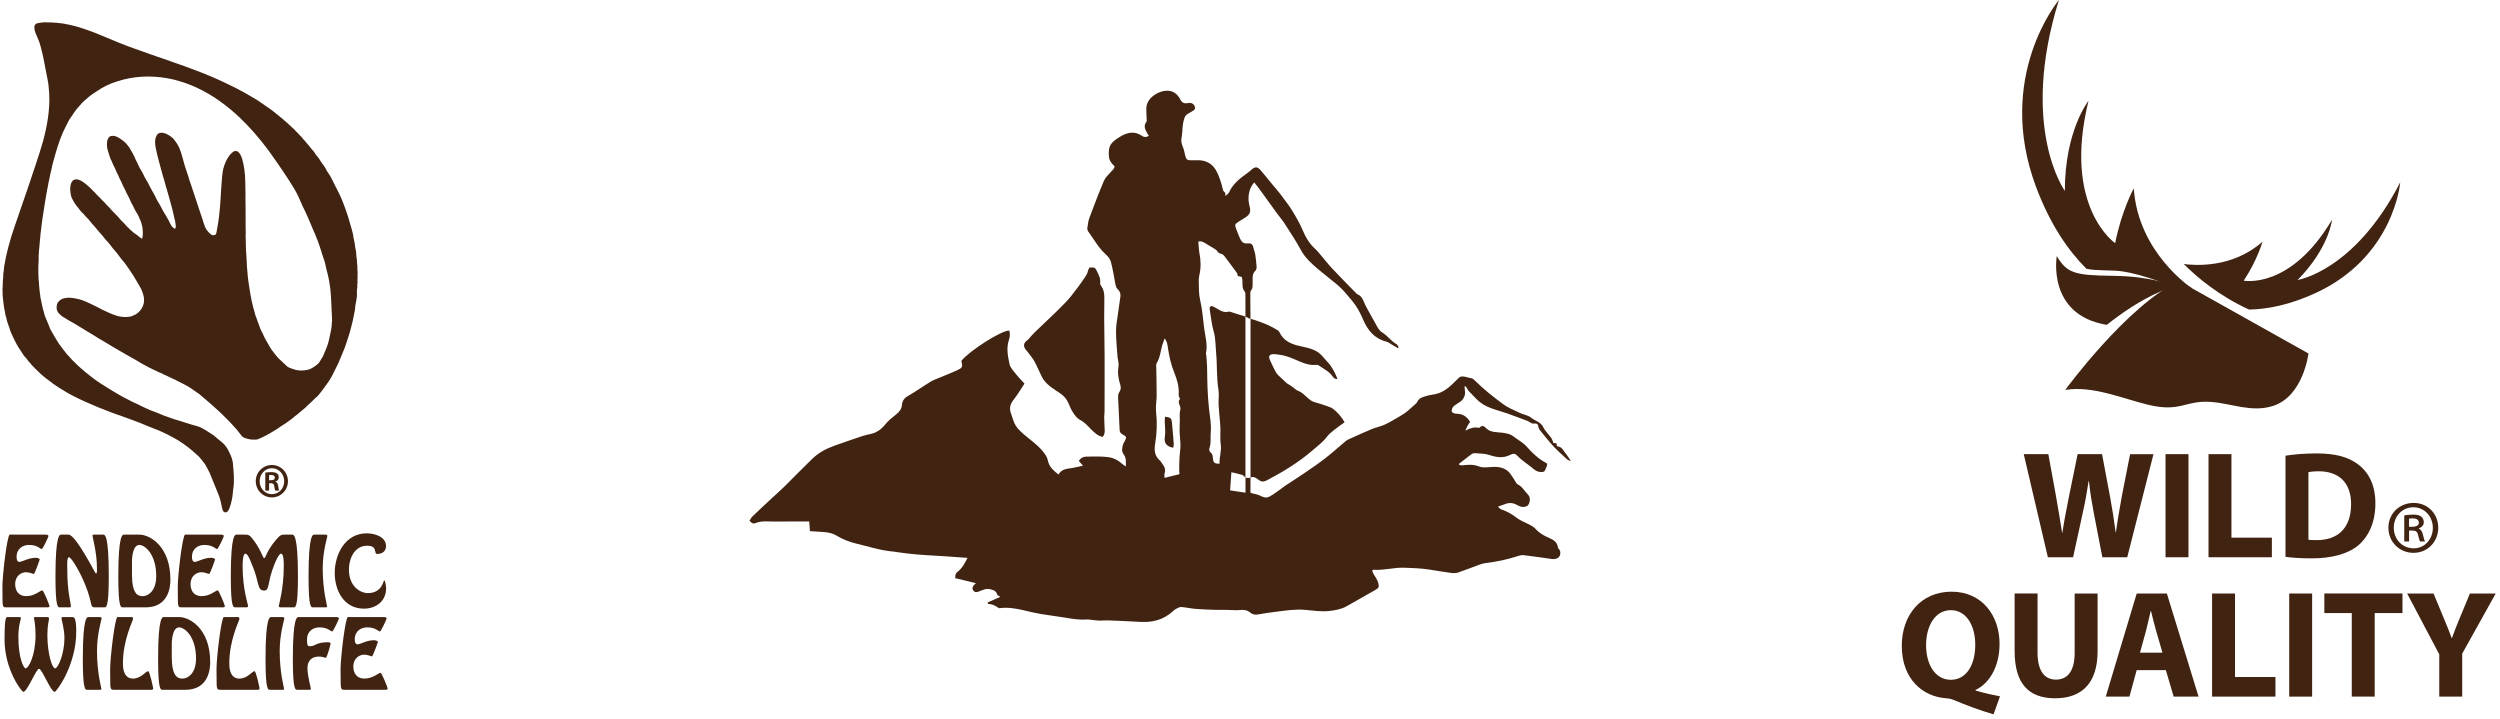 <svg width="560" height="161" viewBox="0 0 560 161" fill="none" xmlns="http://www.w3.org/2000/svg">
<g clip-path="url(#clip0_2219_1388)">
<path d="M298.6 91.581C298.315 91.356 297.949 91.207 297.597 91.088C296.594 90.738 295.591 90.374 294.565 90.11C293.785 89.914 293.253 89.44 292.692 88.927C292.136 88.419 291.556 87.845 290.877 87.591C290.083 87.294 289.627 86.618 288.9 86.259C288.211 85.924 287.664 85.291 287.084 84.755C286.642 84.348 286.148 83.95 285.848 83.447C285.33 82.58 284.95 81.637 284.508 80.727C284.042 79.759 284.332 79.304 285.425 79.328C285.692 79.333 285.958 79.385 286.219 79.409C287.564 79.524 288.814 79.984 290.04 80.506C291.609 81.177 293.144 81.939 294.936 81.723C295.102 81.704 295.311 81.785 295.454 81.886C296.485 82.638 297.692 83.165 298.457 84.262C298.704 84.616 299.013 84.975 299.56 84.894C299.341 83.95 298.201 81.962 297.635 81.383C297.108 80.846 296.656 80.243 296.138 79.697C295.834 79.376 295.501 79.064 295.13 78.825C293.785 77.968 292.212 77.785 290.706 77.407C288.928 76.962 287.431 76.181 286.614 74.442C286.542 74.289 286.419 74.131 286.281 74.04C284.38 72.818 282.289 72.056 280.117 71.395V107.034C280.749 106.468 281.676 107.316 282.137 107.623C282.797 108.064 283.41 107.791 283.857 107.551C287.483 105.635 290.981 103.513 294.09 100.807C295.173 99.863 296.342 99.025 297.217 97.846C297.683 97.219 298.338 96.721 298.956 96.222C299.66 95.657 300.411 95.154 301.19 94.589C300.515 93.387 299.645 92.4 298.6 91.576V91.581Z" fill="#412312"/>
<path d="M329.34 87.941C330.2 88.832 331.022 89.819 332.049 90.475C333.741 91.558 335.751 91.955 337.638 92.616C339.14 93.143 340.632 93.708 342.12 94.274C342.614 94.465 343.128 94.968 343.555 94.891C344.406 94.743 344.53 95.136 344.644 95.763C344.691 96.008 344.853 96.257 345.019 96.458C345.955 97.588 346.854 98.752 347.847 99.84C348.826 100.913 349.929 101.88 350.998 102.867C351.212 103.063 351.535 103.135 351.906 103.312C351.478 102.68 351.202 102.153 350.817 101.727C350.238 101.085 349.967 100.089 348.888 99.983C348.816 99.978 348.693 99.806 348.702 99.73C348.831 98.944 348.061 99.466 347.918 99.135C347.823 98.795 347.709 98.46 347.529 98.168C347.334 97.852 347.058 97.588 346.835 97.291C346.454 96.788 345.984 96.314 345.732 95.754C345.185 94.523 343.864 94.297 342.956 93.55C342.291 93.004 341.283 92.894 340.466 92.506C339.169 91.883 337.79 91.347 336.659 90.499C334.516 88.889 332.382 87.256 330.485 85.34C329.658 84.502 329.616 84.818 328.38 84.444C327.857 84.286 327.192 84.229 326.826 84.583C326.341 85.048 325.866 85.517 325.386 85.987C324.112 87.232 322.691 88.195 320.847 88.401C320.319 88.458 319.806 88.617 319.293 88.765C318.513 88.985 317.772 89.254 317.425 90.097C317.358 90.26 317.187 90.389 317.05 90.513C316.579 90.94 316.109 91.366 315.624 91.783C315.31 92.051 314.992 92.324 314.649 92.554C314.15 92.894 313.637 93.215 313.11 93.512C312.131 94.068 311.171 94.671 310.144 95.131C309.222 95.543 308.2 95.73 307.264 96.118C305.458 96.87 303.68 97.684 301.903 98.494C301.637 98.618 301.409 98.838 301.176 99.03C299.707 100.261 298.281 101.554 296.765 102.723C295.235 103.906 293.628 104.994 292.027 106.086C290.682 107.006 289.294 107.873 287.93 108.773C287.55 109.027 287.207 109.334 286.832 109.587C285.996 110.162 285.188 110.809 284.289 111.274C283.196 111.839 282.303 110.828 281.281 110.699C281.214 110.689 280.216 110.454 280.107 110.378V107.044H278.981V70.917C277.902 70.577 276.633 70.175 275.601 69.854C275.492 69.82 275.369 69.767 275.269 69.796C273.89 70.218 272.973 69.236 271.894 68.728C271.68 68.627 271.367 68.508 271.21 68.594C271.048 68.685 270.925 69.035 270.963 69.241C271.267 70.936 271.4 72.651 271.885 74.337C272.327 75.865 272.265 77.537 272.417 79.147C272.674 81.853 272.479 84.583 272.935 87.29C273.121 88.386 272.907 89.541 272.964 90.667C273.03 92.013 273.192 93.354 273.301 94.695C273.344 95.184 273.368 95.672 273.377 96.161C273.396 97.248 273.268 98.355 273.434 99.418C273.681 100.961 273.106 102.393 273.173 103.887C272.061 103.873 271.785 103.653 271.704 102.718C271.661 102.216 271.628 101.717 271.21 101.382C270.806 101.056 270.816 100.63 270.949 100.242C271.329 99.135 271.101 97.996 271.205 96.875C271.381 95.064 271.006 93.282 270.811 91.486C270.635 89.91 270.545 88.324 270.478 86.739C270.412 85.201 270.431 83.654 270.383 82.116C270.359 81.292 270.274 80.469 270.212 79.649C270.198 79.463 270.103 79.261 270.141 79.089C270.54 77.211 269.984 75.41 269.741 73.585C269.456 71.454 269.328 69.288 268.829 67.205C268.506 65.854 268.587 64.541 268.52 63.21C268.491 62.693 268.539 62.151 268.653 61.648C269.048 59.962 268.995 58.286 268.653 56.604C268.606 56.384 268.586 56.159 268.567 55.934C268.515 55.359 268.472 54.784 268.42 54.128C268.976 53.931 269.523 54.185 270.069 54.535C270.706 54.942 271.362 55.306 272.004 55.704C272.227 55.843 272.479 55.986 272.612 56.197C272.831 56.542 273.073 56.748 273.487 56.834C273.757 56.892 274.052 57.093 274.223 57.318C275.193 58.578 276.139 59.852 277.07 61.141C277.194 61.313 277.198 61.567 277.274 61.83C277.55 61.893 277.835 61.96 278.168 62.036C278.211 62.295 278.277 62.549 278.296 62.803C278.353 63.694 278.173 64.618 278.867 65.389C279.009 65.547 278.966 65.902 278.966 66.161C278.952 67.559 279.014 68.977 278.981 70.376C278.981 70.51 278.966 70.687 278.976 70.917L279.337 71.07C279.337 71.07 279.879 71.463 280.107 71.401C280.107 69.921 280.059 67.277 280.074 65.844C280.074 65.586 280.069 65.246 280.216 65.083C280.654 64.594 280.563 64.039 280.592 63.473C280.644 62.491 280.354 61.433 281.233 60.604C281.423 60.427 281.495 60.034 281.481 59.747C281.423 58.846 281.319 57.95 281.186 57.059C281.119 56.619 280.924 56.197 280.839 55.752C280.654 54.784 280.378 54.43 279.423 54.521C278.491 54.612 278.082 54.109 277.769 53.443C277.431 52.724 277.179 51.968 276.889 51.225C276.562 50.382 276.604 50.214 277.336 49.731C277.907 49.352 278.501 49.017 279.071 48.638C279.945 48.059 280.183 47.422 279.955 46.43C279.846 45.951 279.713 45.467 279.684 44.984C279.603 43.518 279.855 42.138 280.953 40.855C281.347 41.358 281.699 41.784 282.027 42.234C283.363 44.069 284.684 45.913 286.019 47.752C286.599 48.547 287.25 49.3 287.783 50.128C289.009 52.039 290.282 53.931 291.352 55.929C292.331 57.754 293.804 59.066 295.335 60.36C296.722 61.533 298.177 62.635 299.574 63.804C300.8 64.829 301.779 66.084 302.811 67.301C303.937 68.627 304.702 70.084 305.377 71.674C306.37 73.997 307.915 75.88 310.576 76.536C311.033 76.651 311.432 77.001 311.855 77.245C312.287 77.494 312.72 77.743 313.157 77.992C313.205 77.925 313.257 77.863 313.304 77.796C313.148 77.556 313.048 77.211 312.824 77.091C311.598 76.426 310.838 75.204 309.654 74.5C308.903 74.055 308.557 73.283 308.153 72.565C307.425 71.252 306.684 69.95 305.971 68.627C305.429 67.626 305.272 66.357 303.994 65.878C303.927 65.854 303.88 65.782 303.823 65.725C302.026 63.88 300.197 62.06 298.438 60.178C297.392 59.057 296.456 57.84 295.463 56.671C295.192 56.355 294.912 56.039 294.607 55.761C293.343 54.621 292.502 53.237 291.846 51.661C291.185 50.075 290.297 48.571 289.398 47.096C288.7 45.951 287.835 44.902 287.046 43.81C286.956 43.685 286.875 43.561 286.78 43.441C286.133 42.665 285.482 41.889 284.841 41.113C283.995 40.093 283.191 39.044 282.307 38.057C281.628 37.3 281.119 37.324 280.368 37.985C280.055 38.258 279.732 38.531 279.394 38.771C277.75 39.949 276.167 41.175 275.302 43.096C275.183 43.36 274.87 43.542 274.499 43.906C274.456 43.48 274.504 43.206 274.413 43.144C273.829 42.761 273.89 42.157 273.724 41.597C273.353 40.361 272.964 39.087 272.298 38C271.471 36.658 270.131 35.906 268.472 35.892C267.902 35.892 267.332 35.916 266.761 35.906C265.935 35.892 265.725 35.724 265.507 34.929C265.359 34.388 265.293 33.823 265.098 33.301C264.542 31.801 264.523 31.768 264.751 30.273C264.794 30.01 264.832 29.746 264.841 29.483C264.884 28.463 264.955 27.476 265.302 26.475C265.478 25.981 265.683 25.727 266.077 25.502C266.505 25.258 266.937 25.023 267.341 24.741C267.812 24.41 267.779 23.989 267.47 23.553C267.113 23.045 266.605 22.992 266.053 23.098C265.241 23.256 264.756 23.016 264.342 22.207C263.81 21.148 262.821 20.329 261.567 20.32C260.307 20.31 259.119 20.794 258.121 21.637C257.228 22.394 256.752 23.347 256.767 24.52C256.776 25.201 256.828 25.881 256.843 26.561C256.847 26.82 256.914 27.15 256.781 27.323C256.049 28.285 256.581 29.1 257.023 29.933C257.104 30.087 257.218 30.225 257.351 30.431C256.786 30.795 256.249 30.747 255.811 30.441C254.153 29.267 252.456 29.674 250.973 30.575C248.682 31.969 248.231 32.702 248.397 35.054C248.464 36.007 249.005 36.649 249.657 37.228C249.604 37.865 249.134 38.158 248.787 38.555C248.245 39.173 247.589 39.772 247.28 40.505C246.13 43.221 245.08 45.975 244.048 48.739C243.773 49.472 243.673 50.277 243.564 51.057C243.526 51.326 243.625 51.68 243.792 51.901C245.037 53.563 246.002 55.431 247.57 56.863C248.088 57.337 248.639 57.941 248.82 58.587C249.262 60.178 249.5 61.821 249.813 63.445C249.913 63.962 249.989 64.451 250.427 64.853C250.888 65.279 251.063 65.854 250.959 66.515C250.759 67.775 250.588 69.035 250.422 70.299C250.255 71.569 249.985 72.847 249.989 74.117C249.989 76.038 250.184 77.963 250.322 79.884C250.374 80.598 250.664 81.335 250.55 82.016C250.298 83.486 250.507 84.856 250.954 86.25C251.116 86.767 251.097 87.338 250.702 87.869C250.484 88.161 250.436 88.64 250.45 89.028C250.545 91.443 250.697 93.857 250.797 96.271C250.816 96.74 250.968 97.023 251.387 97.263C252.413 97.837 252.413 97.895 251.89 98.91C251.786 99.112 251.629 99.298 251.572 99.514C251.372 100.247 251.168 101.052 251.653 101.689C252.299 102.532 252.223 103.413 252.166 104.5C251.881 104.294 251.7 104.189 251.543 104.05C250.583 103.188 249.571 102.565 248.198 102.393C246.601 102.196 245.023 102.263 243.435 102.278C242.741 102.283 242.105 102.532 241.658 103.245C241.924 103.557 242.2 103.868 242.585 104.318C241.667 104.52 240.912 104.716 240.137 104.84C239.02 105.022 237.832 105.008 237.095 106.301C235.936 105.372 235.009 104.529 234.724 103.164C234.548 102.297 234.03 101.612 233.455 100.932C232.347 99.624 230.96 98.652 229.662 97.564C228.887 96.913 228.094 96.218 227.552 95.385C227.029 94.58 226.834 93.569 226.478 92.654C226.041 91.524 226.245 90.566 227.01 89.598C227.904 88.458 228.645 87.194 229.486 85.924C228.802 85.168 228.151 84.531 227.595 83.817C227.039 83.108 226.302 82.385 226.136 81.57C225.779 79.822 225.38 78.021 225.979 76.21C226.212 75.511 226.326 74.763 226.055 74.04C224.32 74.007 217.215 78.529 215.361 80.809C215.651 82.274 215.646 82.356 214.292 82.988C213.089 83.549 211.844 84.013 210.623 84.531C209.891 84.842 209.116 85.096 208.441 85.503C206.726 86.547 205.086 87.721 203.351 88.722C202.524 89.196 202.12 89.804 202.044 90.686C201.963 91.629 201.441 92.257 200.728 92.832C199.872 93.522 198.984 94.211 198.299 95.059C197.415 96.156 196.393 96.918 195.015 97.215C194.397 97.349 193.775 97.478 193.176 97.679C191.066 98.383 188.955 99.102 186.864 99.854C185.025 100.51 183.323 101.44 181.917 102.8C179.797 104.85 177.753 106.972 175.653 109.041C174.716 109.961 173.718 110.823 172.758 111.719C171.351 113.027 169.945 114.334 168.562 115.666C168.276 115.939 168.096 116.322 167.887 116.619C168.291 117.151 168.709 117.395 169.246 117.17C170.491 116.648 171.789 116.816 173.077 116.82C175.353 116.82 177.63 116.82 179.906 116.811C180.353 116.811 180.8 116.811 181.27 116.811C181.323 117.577 181.365 118.234 181.418 118.976C182.15 119.024 182.858 119.081 183.571 119.115C184.892 119.177 186.189 119.263 187.377 119.977C188.775 120.815 190.281 121.409 191.888 121.788C194.236 122.343 196.531 123.086 198.941 123.416C201.835 123.814 204.725 124.216 207.648 124.36C210.366 124.489 213.075 124.715 215.794 124.897C216.074 124.916 216.35 124.935 216.725 124.964C216.093 126.19 215.532 127.306 214.491 128.077C214.04 128.412 213.954 128.858 213.978 129.509C215.471 129.873 216.963 130.233 218.603 130.63C218.408 130.817 218.303 130.908 218.213 131.004C217.88 131.363 217.695 131.789 217.985 132.221C218.303 132.7 218.769 132.733 219.292 132.484C219.7 132.288 220.147 132.163 220.575 132.019C221.226 131.799 221.834 131.967 222.452 132.182C222.966 132.359 223.241 132.685 223.379 133.207C223.422 133.365 223.726 133.452 224.078 133.686C222.966 134.18 222.105 134.558 221.24 134.941C221.255 135.047 221.264 135.147 221.278 135.253C221.687 135.334 222.124 135.358 222.505 135.516C222.951 135.693 223.346 135.99 223.769 136.225C223.826 136.259 223.916 136.225 223.992 136.22C225.722 136.005 227.409 136.268 229.092 136.656C230.413 136.963 231.734 137.293 233.07 137.523C234.89 137.835 236.729 138.041 238.55 138.342C240.161 138.611 241.762 138.903 243.407 138.759C243.706 138.735 244.01 138.793 244.315 138.821C244.951 138.888 245.584 138.994 246.216 139.018C246.819 139.042 247.432 138.941 248.036 138.965C250.46 139.061 252.888 139.142 255.308 139.3C258.126 139.482 260.645 138.855 262.75 136.896C262.997 136.666 263.283 136.455 263.587 136.307C263.905 136.144 264.281 135.938 264.609 135.966C265.687 136.057 266.757 136.302 267.84 136.393C269.266 136.513 270.701 136.556 272.137 136.604C272.964 136.632 273.791 136.594 274.618 136.604C275.677 136.618 276.752 136.752 277.797 136.642C278.686 136.546 279.389 136.671 280.083 137.241C280.511 137.585 281.053 137.763 281.68 137.653C283.172 137.389 284.674 137.169 286.181 136.987C288.215 136.738 290.225 136.426 292.312 136.604C294.113 136.757 295.919 137.068 297.763 136.857C299.141 136.699 300.463 136.474 301.675 135.784C303.785 134.582 305.895 133.389 308.005 132.187C308.87 131.694 308.975 131.492 308.723 130.544C308.618 130.151 308.404 129.787 308.2 129.428C307.886 128.882 307.478 128.384 307.383 127.751C307.516 127.68 307.582 127.613 307.644 127.617C309.959 127.814 312.202 127.086 314.54 127.167C316.403 127.234 318.247 127.292 320.087 127.574C321.74 127.828 323.39 128.115 325.048 128.336C325.562 128.403 326.132 128.412 326.612 128.25C328.19 127.718 329.739 127.086 331.303 126.516C331.764 126.348 332.244 126.195 332.724 126.137C335.262 125.84 337.743 125.308 340.167 124.509C340.518 124.394 340.918 124.312 341.283 124.355C342.975 124.556 344.663 124.806 346.35 125.031C346.915 125.107 347.481 125.246 348.047 125.232C349.144 125.198 349.715 124.446 349.458 123.412C349.382 123.115 349.011 122.88 348.969 122.588C348.802 121.414 347.98 120.911 347.01 120.499C345.86 120.006 344.786 119.412 343.94 118.444C343.603 118.061 343.109 117.793 342.648 117.544C341.687 117.017 340.604 116.667 339.763 116.006C338.679 115.154 337.534 114.526 336.246 114.085C336.032 114.013 335.87 113.788 335.514 113.491C336.189 113.257 336.678 113.103 337.153 112.912C338.061 112.548 338.921 112.615 339.777 113.099C340.167 113.319 340.618 113.534 341.051 113.554C341.459 113.573 342.03 113.458 342.263 113.18C342.562 112.83 342.705 112.251 342.695 111.777C342.69 111.393 342.438 110.943 342.153 110.66C341.45 109.951 340.994 109.003 340.029 108.543C339.81 108.438 339.625 108.184 339.506 107.954C339.192 107.379 338.812 106.852 338.446 106.311C337.481 104.893 336.108 104.548 334.525 104.582C333.461 104.606 332.282 104.869 331.365 104.505C330.062 103.983 328.86 104.079 327.582 104.232C327.353 104.261 327.111 104.175 326.878 104.141C326.854 104.064 326.826 103.988 326.802 103.911C327.729 103.193 328.637 102.455 329.582 101.76C329.811 101.593 330.157 101.487 330.438 101.511C331.526 101.612 332.61 101.574 333.689 101.938C335.167 102.441 336.692 102.68 338.223 101.923C339.192 101.444 339.411 101.574 340.19 102.388C340.499 102.714 340.861 102.992 341.217 103.269C341.783 103.715 342.353 104.141 342.928 104.572C343.379 104.912 343.802 105.339 344.311 105.549C344.753 105.731 345.342 105.808 345.78 105.664C346.065 105.569 346.217 105.013 346.393 104.644C346.497 104.414 346.526 104.151 346.578 103.94C346.478 103.83 346.435 103.758 346.374 103.724C344.648 102.809 343.265 101.511 341.987 100.05C341.336 99.303 340.423 98.771 339.601 98.182C339.097 97.818 338.579 97.392 337.999 97.224C337.134 96.975 336.217 96.865 335.314 96.817C334.368 96.764 333.541 96.578 332.847 95.864C332.496 95.5 332.002 95.15 331.483 95.744C331.426 95.811 331.265 95.83 331.16 95.811C330.21 95.639 329.326 95.878 328.237 96.472C328.489 95.907 328.603 95.6 328.76 95.323C328.922 95.035 329.131 94.772 329.302 94.523C328.608 93.34 327.705 92.726 326.441 92.683C325.913 92.669 325.481 92.587 325.2 92.238C325.101 91.347 325.638 90.93 326.227 90.552C326.484 90.389 326.726 90.207 326.987 90.053C327.843 89.55 328.323 88.497 328.142 87.51C328.09 87.208 328.081 86.897 328.052 86.585C328.138 86.561 328.218 86.538 328.299 86.509C328.632 86.997 328.903 87.539 329.307 87.955L329.34 87.941ZM264.281 94.24C264.257 95.107 264.205 95.979 264.233 96.846C264.262 97.818 264.428 98.786 264.423 99.758C264.423 100.649 264.257 101.545 264.209 102.441C264.157 103.418 264.157 104.4 264.143 105.377C264.143 105.636 264.176 105.894 264.195 106.22C263.054 106.498 262.033 106.752 260.854 107.039C260.854 106.598 260.778 106.292 260.868 106.048C261.153 105.233 260.878 104.572 260.398 103.94C260.193 103.667 260.036 103.346 259.785 103.126C258.649 102.134 258.506 100.874 258.739 99.499C259.152 97.066 259.233 94.633 258.953 92.166C258.824 91.021 259.086 89.843 259.091 88.679C259.095 86.643 259.034 84.607 259.01 82.571C259.01 82.159 258.905 81.661 259.095 81.355C260.032 79.836 259.96 78.021 260.654 76.44C260.721 76.282 260.768 76.114 260.873 75.822C261.467 76.502 261.51 77.221 261.614 77.911C261.895 79.793 262.289 81.623 263.016 83.41C263.653 84.971 264.143 86.619 264.024 88.363C264.005 88.607 264.114 88.861 264.186 89.1C264.214 89.191 264.366 89.325 264.357 89.335C263.52 90.14 264.628 90.911 264.39 91.763C264.171 92.544 264.295 93.416 264.276 94.245L264.281 94.24ZM278.99 110.368C277.878 110.181 276.623 110.019 275.544 109.841C275.644 108.902 275.73 106.709 275.83 105.775C276.576 105.952 277.412 106.124 278.23 106.373C278.477 106.45 278.957 106.876 278.995 107.101C278.995 107.724 278.99 109.573 278.99 110.373V110.368Z" fill="#412312"/>
<path d="M246.986 97.871C244.842 97.411 243.84 94.977 241.91 94.048C241.306 93.756 240.831 93.1 240.432 92.52C239.99 91.869 239.662 91.131 239.367 90.403C238.968 89.416 238.336 88.688 237.447 88.089C236.164 87.222 234.795 86.441 233.849 85.162C233.65 84.889 233.464 84.602 233.317 84.295C232.775 83.179 232.305 82.025 231.706 80.942C231.288 80.186 230.708 79.52 230.19 78.82C230.033 78.605 229.824 78.428 229.681 78.207C229.168 77.417 229.32 76.818 230.066 76.253C230.413 75.989 230.67 75.621 230.969 75.3C231.278 74.974 231.573 74.629 231.896 74.323C233.426 72.857 234.966 71.4 236.492 69.935C237.119 69.336 237.732 68.718 238.331 68.095C238.878 67.525 239.443 66.96 239.923 66.333C241.026 64.896 242.148 63.459 243.136 61.945C243.835 60.877 243.45 61.044 244.02 59.933C245.294 59.866 245.318 59.904 245.793 60.906C246.168 61.696 246.572 62.448 246.43 63.377C246.396 63.602 246.549 63.899 246.696 64.105C247.209 64.809 247.352 65.633 247.371 66.452C247.409 68.033 247.328 69.619 247.338 71.204C247.357 74.112 247.409 77.014 247.433 79.922C247.447 81.92 247.433 83.922 247.433 85.919C247.433 88.032 247.433 90.144 247.418 92.252C247.418 92.63 247.342 93.009 247.342 93.387C247.342 94.058 247.38 94.733 247.404 95.404C247.433 96.251 247.656 97.133 246.972 97.88L246.986 97.871Z" fill="#412312"/>
<path d="M262.826 100.252C262.617 100.252 262.579 100.261 262.541 100.252C261.287 99.907 260.688 99.255 260.93 97.814C261.12 96.683 260.916 95.49 260.902 94.322C260.902 93.996 260.94 93.665 260.963 93.335C262.199 93.503 262.418 93.67 262.513 94.643C262.674 96.252 262.803 97.866 262.926 99.481C262.945 99.725 262.86 99.979 262.822 100.252H262.826Z" fill="#412312"/>
</g>
<path d="M1.361 136.046C0.321 136.086 0.637 135.401 0.539 131.426C0.539 128.801 1.618 119.757 2.186 119.757H9.911C10.147 119.757 10.852 119.699 10.852 120.089C10.852 120.245 9.597 122.987 9.343 122.987C9.009 122.987 8.422 122.066 6.499 122.066C5.146 122.066 3.714 122.868 3.714 124.749C3.714 125.16 3.793 125.866 4.343 125.866C4.971 125.866 6.361 124.945 8.009 124.945C8.245 124.945 8.892 125.022 8.892 125.356C8.892 125.375 7.794 128.568 7.558 128.568C7.361 128.568 6.616 128.175 5.852 128.175C4.852 128.175 3.401 128.899 3.401 130.837C3.401 132.403 4.223 133.538 5.871 133.538C7.812 133.538 9.009 132.246 9.478 132.246C9.773 132.246 11.086 135.555 11.086 135.752C11.086 136.123 10.595 136.046 10.361 136.046H1.361Z" fill="#412312"/>
<path d="M21.227 136.046C19.874 136.046 21.089 134.833 18.03 128.644C17.776 128.116 16.049 124.826 15.422 124.826C14.932 124.826 15.07 126.959 15.07 127.352C15.07 132.872 15.873 134.87 15.873 135.868C15.873 136.123 15.502 136.043 15.324 136.043H13.502C13.011 136.043 12.422 136.415 12.422 129.074C12.422 119.404 13.441 119.754 13.775 119.754H15.324C16.07 119.754 17.561 121.32 21.227 128.095C21.285 128.193 21.383 128.448 21.561 128.448C21.757 128.448 21.717 127.607 21.717 127.331C21.717 123.669 20.717 120.42 20.717 119.969C20.717 119.696 21.149 119.754 21.521 119.754H23.012C23.444 119.754 24.365 119.401 24.365 129.074C24.365 136.415 23.776 136.043 23.285 136.043H21.227V136.046Z" fill="#412312"/>
<path d="M27.58 136.045C27.089 136.045 26.5 136.417 26.5 129.076C26.5 119.406 27.519 119.756 27.853 119.756H31.187C33.678 119.756 38.169 122.477 38.169 129.82C38.169 133.206 36.62 136.045 32.66 136.045H27.58ZM29.561 128.625C29.561 133.031 30.856 133.54 31.954 133.54C33.052 133.54 34.994 132.542 34.994 129.018C34.994 124.183 32.484 122.068 31.208 122.068C29.837 122.068 29.561 124.594 29.561 125.826V128.625Z" fill="#412312"/>
<path d="M40.642 136.046C39.602 136.086 39.915 135.401 39.819 131.426C39.819 128.801 40.899 119.757 41.466 119.757H49.193C49.429 119.757 50.135 119.699 50.135 120.089C50.135 120.245 48.88 122.987 48.626 122.987C48.291 122.987 47.705 122.066 45.782 122.066C44.429 122.066 42.997 122.868 42.997 124.749C42.997 125.16 43.076 125.866 43.625 125.866C44.254 125.866 45.644 124.945 47.291 124.945C47.528 124.945 48.175 125.022 48.175 125.356C48.175 125.375 47.077 128.568 46.84 128.568C46.644 128.568 45.899 128.175 45.135 128.175C44.135 128.175 42.684 128.899 42.684 130.837C42.684 132.403 43.506 133.538 45.154 133.538C47.095 133.538 48.291 132.246 48.761 132.246C49.056 132.246 50.369 135.555 50.369 135.752C50.369 136.123 49.878 136.046 49.642 136.046H40.642Z" fill="#412312"/>
<path d="M52.78 136.046C52.289 136.046 51.7 136.417 51.7 129.077C51.7 119.406 52.719 119.757 53.053 119.757H54.857C55.621 119.757 55.897 119.757 56.857 121.068C58.701 123.594 58.818 125.022 59.21 125.022C59.505 125.022 59.621 123.592 61.701 121.068C62.799 119.735 63.094 119.757 63.858 119.757H65.388C65.722 119.757 66.741 119.404 66.741 129.077C66.741 136.417 66.152 136.046 65.662 136.046H63.152C62.916 136.046 62.446 136.104 62.446 135.751C62.446 135.478 63.563 131.953 63.563 126.842C63.563 126.431 63.622 124.024 62.974 124.024C62.407 124.024 61.661 125.961 61.465 126.431C59.818 130.444 60.484 132.285 59.17 132.285C57.523 132.285 58.17 130.446 56.425 126.431C56.229 126.001 55.581 124.024 54.974 124.024C54.327 124.024 54.345 126.431 54.345 126.842C54.345 131.951 55.581 135.475 55.581 135.751C55.581 136.104 55.112 136.046 54.876 136.046H52.778H52.78Z" fill="#412312"/>
<path d="M70.195 136.045C69.704 136.045 69.115 136.417 69.115 129.076C69.115 119.406 70.134 119.756 70.468 119.756H72.585C72.84 119.756 73.33 119.698 73.33 120.069C73.33 120.266 72.29 123.535 72.29 127.314C72.29 132.327 73.272 135.557 73.272 135.83C73.272 136.027 73.155 136.045 72.977 136.045H70.192H70.195Z" fill="#412312"/>
<path d="M74.98 128.353C74.98 124.104 77.372 119.465 82.137 119.465C83.842 119.465 86.471 120.189 86.471 122.304C86.471 123.44 85.686 124.085 84.452 124.085C83.648 124.085 84.726 122.244 82.237 122.244C79.375 122.244 78.157 125.16 78.157 127.607C78.157 131.346 80.707 132.854 82.412 132.854C85.609 132.854 85.882 129.995 86.06 129.995C86.335 129.995 86.492 131.561 86.492 131.758C86.492 134.655 84.256 136.338 81.51 136.338C77.059 136.338 74.98 132.304 74.98 128.35V128.353Z" fill="#412312"/>
<path d="M8.287 5.229C8.782 5.126 9.273 5.042 9.777 5.002C11.724 4.981 13.687 5.107 15.588 5.556C16.972 5.851 18.327 6.269 19.663 6.753C21.682 7.449 23.612 8.351 25.594 9.134C26.547 9.576 27.559 9.884 28.528 10.307C29.692 10.711 30.837 11.174 32.008 11.555C32.984 11.936 34.008 12.231 34.994 12.614C36.146 13.044 37.342 13.359 38.492 13.834C40.464 14.488 42.419 15.213 44.37 15.963C46.7 16.849 48.992 17.835 51.228 18.938C53.422 19.954 55.509 21.151 57.572 22.397C58.619 23.116 59.696 23.82 60.715 24.565C61.026 24.839 61.411 25.021 61.694 25.33C62.248 25.804 62.846 26.199 63.376 26.69C63.678 26.947 63.949 27.234 64.266 27.466C64.829 27.97 65.36 28.524 65.932 29.024C66.178 29.349 66.512 29.599 66.794 29.901C67.096 30.321 67.554 30.597 67.818 31.044C68.194 31.434 68.549 31.838 68.876 32.268C69.323 32.672 69.589 33.226 70.028 33.635C70.454 34.037 70.654 34.6 71.052 35.021C71.447 35.381 71.645 35.891 71.942 36.313C72.276 36.818 72.725 37.26 72.972 37.819C73.297 38.531 73.846 39.118 74.18 39.814C74.727 40.983 75.37 42.102 75.926 43.266C76.138 43.797 76.438 44.29 76.629 44.825C77.132 46.052 77.571 47.309 77.98 48.576C78.269 49.485 78.489 50.415 78.779 51.327C78.896 51.829 79.073 52.317 79.125 52.825C79.22 53.607 79.484 54.358 79.54 55.148C79.573 55.758 79.83 56.337 79.802 56.954C79.786 57.529 79.989 58.092 79.961 58.662C79.961 59.127 80.094 59.583 80.057 60.053C80.013 60.506 80.162 60.955 80.101 61.411C80.041 61.815 80.155 62.219 80.069 62.626C80.003 62.906 80.155 63.201 80.069 63.484C79.961 63.83 80.094 64.187 80.013 64.545C79.91 64.9 79.982 65.272 79.942 65.636C80.057 66.83 79.573 67.978 79.529 69.165C79.517 69.63 79.342 70.079 79.284 70.539C79.141 71.444 78.907 72.327 78.676 73.217C78.314 74.79 77.741 76.305 77.248 77.838C76.823 78.906 76.374 79.962 75.926 81.021C75.704 81.633 75.332 82.182 75.073 82.785C74.648 83.718 74.18 84.627 73.606 85.48C73.192 86.073 72.736 86.644 72.33 87.244C72.148 87.513 71.944 87.779 71.725 88.029C71.419 88.373 71.178 88.812 70.757 89.055C70.246 89.584 69.683 90.077 69.152 90.595C68.783 90.869 68.535 91.264 68.154 91.521C67.867 91.754 67.608 92.021 67.302 92.229C66.923 92.493 66.64 92.855 66.245 93.096C65.918 93.285 65.717 93.612 65.388 93.792C64.755 94.241 64.163 94.741 63.493 95.138C62.738 95.566 62.096 96.141 61.327 96.538C60.191 97.246 59.009 97.901 57.759 98.389C57.425 98.508 57.072 98.466 56.719 98.476C56.296 98.483 55.864 98.413 55.458 98.296C55.007 98.167 54.523 98.062 54.198 97.709C53.782 97.249 53.457 96.711 53.053 96.251C52.532 95.639 51.96 95.075 51.434 94.475C50.789 93.785 50.074 93.159 49.42 92.477C48.803 91.876 48.128 91.334 47.506 90.733C46.564 89.929 45.623 89.128 44.691 88.312C43.48 87.469 42.303 86.573 40.957 85.945C39.924 85.377 38.851 84.895 37.793 84.398C37.414 84.162 36.982 84.033 36.585 83.837C36.139 83.521 35.566 83.442 35.103 83.133C34.496 82.883 33.931 82.572 33.342 82.297C32.524 81.82 31.657 81.434 30.877 80.904C29.045 79.887 27.236 78.831 25.423 77.779C24.928 77.531 24.505 77.176 24.014 76.926C23.32 76.557 22.685 76.092 21.979 75.732C21.591 75.522 21.262 75.22 20.864 75.024C18.965 73.93 17.156 72.701 15.231 71.666C14.806 71.373 14.366 71.126 13.925 70.869C13.598 70.523 13.151 70.28 12.927 69.85C12.637 69.361 12.637 68.749 12.761 68.207C12.857 67.749 13.238 67.415 13.586 67.132C14.231 66.727 15.023 66.674 15.764 66.692C16.68 66.779 17.577 66.966 18.451 67.251C19.626 67.704 20.766 68.258 21.895 68.835C22.591 69.247 23.337 69.555 24.07 69.91C24.816 70.277 25.61 70.572 26.412 70.812C27.365 71.035 28.377 71.095 29.341 70.883C29.743 70.717 30.155 70.562 30.535 70.341C31.55 69.651 32.279 68.49 32.269 67.258C32.286 66.356 31.945 65.505 31.601 64.685C30.814 63.369 30.101 61.997 29.22 60.745C28.823 60.107 28.346 59.522 27.928 58.903C27.412 58.3 26.921 57.7 26.46 57.062C26.021 56.423 25.435 55.881 24.982 55.246C24.568 54.652 24.082 54.11 23.582 53.586C23.168 53.051 22.75 52.521 22.276 52.037C21.837 51.548 21.458 51.006 21 50.532C20.673 50.188 20.374 49.817 20.082 49.438C19.75 49.001 19.29 48.658 18.956 48.207C18.64 47.786 18.173 47.477 17.881 47.038C17.458 46.419 16.895 45.893 16.549 45.225C16.348 44.827 16.091 44.449 15.962 44.026C15.705 43.018 15.581 41.911 15.986 40.927C16.154 40.567 16.453 40.205 16.885 40.188C17.528 40.102 18.119 40.431 18.628 40.782C19.297 41.212 19.836 41.778 20.434 42.299C20.813 42.778 21.332 43.14 21.701 43.633C22.119 44.037 22.54 44.421 22.911 44.874C23.332 45.215 23.661 45.645 24.019 46.042C24.495 46.402 24.806 46.926 25.245 47.323C25.697 47.727 26.045 48.2 26.486 48.613C26.83 48.943 27.07 49.356 27.43 49.663C27.94 50.086 28.283 50.663 28.806 51.079C29.183 51.504 29.659 51.843 30.08 52.229C30.715 52.589 31.183 53.156 31.835 53.495C32.099 52.575 32.012 51.593 31.842 50.66C31.72 50.207 31.645 49.733 31.412 49.312C31.201 48.898 31.087 48.452 30.849 48.045C30.687 47.756 30.47 47.484 30.321 47.185C30.117 46.825 29.975 46.44 29.774 46.08C29.545 45.666 29.297 45.253 29.131 44.804C28.893 44.194 28.524 43.635 28.248 43.032C28.122 42.729 27.993 42.42 27.827 42.137C27.456 41.527 27.264 40.819 26.902 40.2C26.657 39.8 26.566 39.34 26.318 38.943C25.991 38.401 25.846 37.781 25.526 37.23C25.213 36.704 25.075 36.103 24.75 35.577C24.594 35.026 24.348 34.493 24.222 33.923C23.951 33.254 23.935 32.52 23.979 31.808C24.003 31.394 24.196 30.997 24.467 30.684C24.788 30.349 25.299 30.445 25.71 30.462C26.428 30.693 27.052 31.114 27.624 31.574C28.164 31.934 28.531 32.486 28.928 32.986C29.47 33.853 29.986 34.741 30.363 35.697C30.566 36.152 30.839 36.573 31.015 37.036C31.325 37.812 31.863 38.466 32.19 39.233C32.524 40.05 33.106 40.737 33.44 41.546C33.793 42.282 34.223 42.972 34.615 43.68C34.886 44.171 35.062 44.696 35.372 45.161C35.557 45.496 35.793 45.804 35.961 46.152C36.489 47.288 37.214 48.316 37.802 49.429C38.146 50.1 38.424 50.943 39.211 51.245C39.422 51.013 39.375 50.686 39.358 50.394C39.279 49.784 39.174 49.181 38.996 48.594C38.662 46.977 38.204 45.393 37.763 43.801C37.536 43.166 37.428 42.486 37.183 41.857C36.938 41.074 36.807 40.258 36.508 39.494C36.113 37.994 35.681 36.51 35.307 35.019C35.141 34.442 35.069 33.839 34.905 33.264C34.734 32.331 34.587 31.31 35.045 30.441C35.176 30.139 35.431 29.882 35.746 29.779C36.304 29.669 36.896 29.779 37.377 30.062C37.882 30.275 38.323 30.604 38.735 30.959C39.44 31.791 40.092 32.712 40.401 33.764C40.597 34.142 40.63 34.572 40.786 34.967C41.158 36.437 41.599 37.891 42.118 39.314C42.286 39.966 42.513 40.597 42.737 41.231C43.581 43.769 44.41 46.318 45.263 48.856C45.466 49.312 45.511 49.812 45.74 50.266C45.952 51.182 46.567 51.955 47.296 52.546C47.614 52.813 48.048 52.659 48.373 52.493C48.557 51.962 48.574 51.394 48.707 50.845C49.266 47.891 49.387 44.883 49.569 41.887C49.705 40.55 49.705 39.2 49.995 37.886C50.294 36.706 50.789 35.559 51.562 34.608C51.819 34.376 52.048 34.103 52.355 33.918C52.628 33.827 52.971 33.748 53.219 33.953C53.794 34.29 54.004 34.953 54.231 35.526C54.682 37.124 54.892 38.772 54.934 40.429C54.918 41.139 54.99 41.864 54.974 42.577C55.035 43.586 54.934 44.584 55.004 45.58C54.99 46.905 55.014 48.232 55.023 49.557C54.99 50.382 55.032 51.214 55.048 52.044C54.981 53.112 55.093 54.175 55.077 55.246C55.065 55.993 55.165 56.741 55.203 57.482C55.282 58.197 55.254 58.917 55.31 59.632C55.42 61.147 55.553 62.668 55.817 64.178C56.109 66.234 56.497 68.284 57.123 70.268C57.191 70.761 57.474 71.184 57.586 71.663C57.712 72.11 57.958 72.516 58.079 72.963C58.257 73.608 58.574 74.204 58.88 74.795C59.339 75.882 59.974 76.868 60.549 77.894C60.759 78.272 61.039 78.611 61.313 78.952C61.586 79.382 61.974 79.742 62.283 80.165C62.96 80.82 63.65 81.472 64.353 82.11C64.757 82.378 65.236 82.53 65.703 82.687C66.568 83.007 67.51 83.075 68.409 82.916C69.449 82.85 70.346 82.229 71.122 81.593C71.627 81.191 71.828 80.56 72.197 80.062C72.416 79.749 72.496 79.389 72.655 79.055C73.094 78.081 73.501 77.094 73.711 76.043C73.872 75.089 74.173 74.159 74.269 73.196C74.323 72.792 74.297 72.388 74.363 72.002C74.426 71.596 74.346 71.201 74.346 70.803C74.225 68.737 74.209 66.664 73.984 64.598C73.916 64.031 73.793 63.463 73.72 62.885C73.634 62.313 73.458 61.743 73.344 61.165C73.103 60.425 73.007 59.651 72.806 58.901C72.585 58.05 72.225 57.251 72.003 56.398C71.741 55.545 71.451 54.701 71.15 53.867C70.806 53.196 70.638 52.462 70.288 51.81C69.486 49.856 68.657 47.912 67.725 46.031C67.437 45.461 67.231 44.862 66.958 44.292C66.332 42.846 65.449 41.532 64.612 40.205C63.636 38.7 62.628 37.211 61.598 35.748C59.722 33.014 57.654 30.396 55.35 27.984C53.086 25.622 50.579 23.467 47.803 21.686C44.644 19.674 41.123 18.169 37.407 17.512C33.725 16.87 29.858 17.043 26.297 18.22C24.552 18.727 22.914 19.552 21.444 20.604C20.661 21.076 19.921 21.628 19.262 22.263C18.694 22.677 18.231 23.191 17.79 23.736C17.28 24.255 16.836 24.829 16.441 25.435C16.177 25.93 15.78 26.353 15.5 26.837C15.056 27.746 14.549 28.632 14.135 29.555C13.871 30.284 13.516 30.98 13.289 31.724C12.726 33.264 12.322 34.853 11.864 36.43C11.747 36.975 11.581 37.515 11.499 38.071C11.219 39.045 11.098 40.055 10.85 41.032C10.296 43.827 9.838 46.643 9.441 49.466C9.303 50.791 9.072 52.109 8.985 53.434C8.861 54.292 8.871 55.154 8.745 56.005C8.717 56.669 8.614 57.321 8.665 57.985C8.576 59.118 8.586 60.266 8.595 61.401C8.656 61.953 8.595 62.516 8.7 63.065C8.726 64.002 8.861 64.93 8.957 65.867C9.072 66.223 9.006 66.601 9.121 66.952C9.196 67.169 9.238 67.398 9.266 67.629C9.312 68.036 9.476 68.417 9.53 68.828C9.581 69.242 9.777 69.628 9.857 70.041C10.004 70.712 10.273 71.366 10.569 71.995C10.74 72.374 10.862 72.771 11.041 73.147C11.17 73.598 11.425 73.991 11.642 74.395C12.156 75.29 12.675 76.188 13.238 77.055C13.687 77.571 14.007 78.183 14.479 78.681C14.654 78.88 14.806 79.114 14.974 79.319C15.572 79.906 16.058 80.6 16.708 81.142C17.427 81.937 18.287 82.596 19.079 83.318C19.642 83.706 20.119 84.194 20.687 84.575C21.764 85.445 22.96 86.16 24.124 86.901C24.61 87.244 25.164 87.475 25.652 87.821C26.372 88.233 27.068 88.688 27.823 89.062C28.706 89.49 29.54 90.007 30.458 90.369C31.508 90.906 32.575 91.409 33.657 91.883C34.678 92.248 35.676 92.643 36.662 93.07C37.484 93.355 38.3 93.631 39.111 93.933C40.824 94.405 42.485 95.033 44.2 95.473C45.392 95.816 46.359 96.59 47.399 97.212C48.158 97.658 48.721 98.331 49.436 98.829C50.069 99.331 50.632 99.932 51.02 100.647C51.497 101.584 52.009 102.54 52.151 103.599C52.291 105.026 52.432 106.461 52.389 107.899C52.415 108.796 52.186 109.661 52.133 110.558C52.086 111.399 51.887 112.217 51.672 113.038C51.474 113.564 51.35 114.148 50.962 114.583C50.742 114.844 50.282 114.844 50.069 114.583C49.929 114.379 49.824 114.167 49.775 113.933C49.534 112.977 49.429 111.995 49.058 111.082C48.354 109.35 47.674 107.614 46.952 105.896C46.618 105.232 46.284 104.571 45.896 103.935C45.27 103.176 44.728 102.334 43.941 101.724C42.754 100.619 41.468 99.64 40.102 98.754C38.534 97.821 36.914 96.978 35.22 96.281C34.349 95.989 33.531 95.578 32.666 95.267C32.183 95.113 31.741 94.842 31.246 94.683C29.865 94.138 28.463 93.666 27.073 93.14C26.453 92.893 25.811 92.745 25.194 92.479C24.178 92.058 23.124 91.713 22.11 91.282C20.157 90.476 18.219 89.632 16.343 88.658C15.266 88.141 14.273 87.471 13.249 86.861C12.609 86.431 11.948 86.034 11.359 85.531C10.698 85.096 10.1 84.578 9.492 84.08C9.165 83.853 8.939 83.531 8.63 83.278C8.27 82.893 7.829 82.563 7.497 82.149C7.083 81.832 6.852 81.357 6.464 81.016C6.177 80.724 6.006 80.329 5.688 80.053C5.268 79.668 5.048 79.135 4.721 78.686C4.008 77.714 3.462 76.646 2.962 75.573C2.618 74.893 2.307 74.206 2.109 73.474C1.896 72.804 1.597 72.159 1.471 71.46C1.394 70.978 1.139 70.539 1.139 70.041C0.859 68.826 0.726 67.588 0.602 66.349C0.639 66.022 0.522 65.697 0.583 65.379C0.602 65.208 0.567 65.043 0.539 64.879C0.609 64.465 0.637 64.037 0.599 63.612C0.669 63.409 0.651 63.194 0.623 62.977C0.693 62.409 0.758 61.831 0.742 61.264C0.863 60.726 0.854 60.17 0.94 59.639C1.169 58.27 1.443 56.917 1.803 55.575C2.006 54.748 2.296 53.949 2.492 53.114C3.618 49.59 4.894 46.11 6.076 42.595C7.282 38.917 8.611 35.264 9.67 31.539C10.586 28.078 11.219 24.5 11.018 20.915C10.939 19.821 10.866 18.725 10.63 17.66C10.118 15.278 9.787 12.848 9.123 10.496C8.887 9.543 8.506 8.632 8.1 7.734C7.861 7.22 7.712 6.668 7.689 6.11C7.696 5.75 7.889 5.327 8.284 5.241L8.287 5.229Z" fill="#412312"/>
<path d="M60.92 104.159C62.911 104.159 64.5 105.786 64.5 107.782C64.5 109.777 62.911 111.42 60.904 111.42C58.897 111.42 57.292 109.81 57.292 107.782C57.292 105.753 58.913 104.159 60.904 104.159H60.92ZM60.888 104.884C59.378 104.884 58.159 106.188 58.159 107.798C58.159 109.408 59.378 110.696 60.904 110.696C62.43 110.712 63.666 109.424 63.666 107.798C63.666 106.171 62.43 104.884 60.904 104.884H60.888ZM60.278 109.892H59.427V105.865C59.748 105.816 60.103 105.753 60.712 105.753C61.402 105.753 61.82 105.865 62.093 106.076C62.318 106.253 62.446 106.527 62.446 106.945C62.446 107.429 62.11 107.765 61.675 107.88V107.912C62.028 107.978 62.252 108.298 62.318 108.894C62.397 109.523 62.479 109.763 62.542 109.892H61.659C61.563 109.747 61.498 109.392 61.418 108.845C61.355 108.41 61.098 108.233 60.663 108.233H60.278V109.892ZM60.278 107.574H60.68C61.178 107.574 61.563 107.412 61.563 106.994C61.563 106.655 61.322 106.398 60.745 106.398C60.537 106.398 60.392 106.398 60.28 106.414V107.574H60.278Z" fill="#412312"/>
<path d="M15.982 138.222C16.491 138.222 17.08 137.927 17.08 141.491C17.08 149.028 12.629 154.98 12.255 154.98C11.393 154.98 9.393 149.811 8.746 149.811C8.098 149.811 6.098 154.98 5.236 154.98C4.865 154.98 1.021 150.007 1.021 143.293C1.021 137.93 1.393 138.222 1.806 138.222H4.236C4.432 138.222 4.687 138.24 4.687 138.495C4.687 138.691 4.119 140.061 4.119 142.646C4.119 147.462 5.297 149.713 5.748 149.713C6.355 149.713 7.963 146.932 7.963 142.274C7.963 139.671 7.61 138.731 7.61 138.476C7.61 138.243 7.727 138.222 7.944 138.222H10.493C10.748 138.222 10.984 138.261 10.984 138.554C10.984 138.885 10.613 140.042 10.613 142.216C10.613 146.581 11.729 149.713 12.318 149.713C13.064 149.713 14.435 146.268 14.435 142.978C14.435 140.902 13.769 138.769 13.769 138.514C13.769 138.201 14.005 138.219 14.181 138.219H15.984L15.982 138.222Z" fill="#412312"/>
<path d="M19.63 154.51C19.139 154.51 18.55 154.882 18.55 147.541C18.55 137.871 19.569 138.221 19.903 138.221H22.02C22.275 138.221 22.765 138.163 22.765 138.534C22.765 138.731 21.726 142 21.726 145.779C21.726 150.792 22.707 154.022 22.707 154.295C22.707 154.491 22.59 154.51 22.413 154.51H19.628H19.63Z" fill="#412312"/>
<path d="M25.494 154.511C24.454 154.55 24.767 153.866 24.672 149.89C24.672 147.266 25.751 138.222 26.319 138.222H29.436C29.574 138.222 29.807 138.261 29.807 138.614C29.807 139.044 27.532 143.253 27.532 148.656C27.532 151.358 28.709 152.005 29.786 152.005C31.59 152.005 32.688 150.341 33.179 150.341C33.551 150.341 34.317 154.12 34.317 154.219C34.317 154.611 33.709 154.513 33.474 154.513H25.492L25.494 154.511Z" fill="#412312"/>
<path d="M36.495 154.51C36.004 154.51 35.415 154.882 35.415 147.541C35.415 137.871 36.434 138.221 36.768 138.221H40.102C42.593 138.221 47.084 140.942 47.084 148.285C47.084 151.671 45.535 154.51 41.575 154.51H36.495ZM38.476 147.09C38.476 151.496 39.771 152.005 40.869 152.005C41.967 152.005 43.909 151.007 43.909 147.483C43.909 142.648 41.399 140.533 40.123 140.533C38.752 140.533 38.476 143.059 38.476 144.291V147.09Z" fill="#412312"/>
<path d="M49.32 154.511C48.28 154.55 48.596 153.866 48.498 149.89C48.498 147.266 49.577 138.222 50.145 138.222H53.262C53.4 138.222 53.633 138.261 53.633 138.614C53.633 139.044 51.36 143.253 51.36 148.656C51.36 151.358 52.538 152.005 53.615 152.005C55.419 152.005 56.517 150.341 57.007 150.341C57.379 150.341 58.145 154.12 58.145 154.219C58.145 154.611 57.538 154.513 57.302 154.513H49.32V154.511Z" fill="#412312"/>
<path d="M60.557 154.51C60.066 154.51 59.477 154.882 59.477 147.541C59.477 137.871 60.496 138.221 60.83 138.221H62.947C63.202 138.221 63.693 138.163 63.693 138.534C63.693 138.731 62.653 142 62.653 145.779C62.653 150.792 63.634 154.022 63.634 154.295C63.634 154.491 63.517 154.51 63.34 154.51H60.555H60.557Z" fill="#412312"/>
<path d="M74.971 138.222C75.207 138.222 75.913 138.163 75.913 138.554C75.913 138.71 74.658 141.452 74.403 141.452C74.069 141.452 73.483 140.531 71.56 140.531C70.207 140.531 68.775 141.332 68.775 143.214C68.775 144.389 68.833 144.761 69.403 144.761C70.679 144.761 70.796 143.861 73.385 143.861C73.6 143.861 74.051 143.861 74.051 144.193C74.051 144.291 73.287 147.346 72.953 147.346C72.756 147.346 72.226 147.072 71.462 147.072C69.735 147.072 68.873 148.07 68.873 149.676C68.873 151.379 69.658 154.121 69.637 154.336C69.656 154.569 69.167 154.511 68.99 154.511H66.676C66.186 154.511 65.597 154.882 65.597 147.542C65.597 137.871 66.616 138.222 66.95 138.222H74.969H74.971Z" fill="#412312"/>
<path d="M77.109 154.511C76.069 154.551 76.385 153.866 76.287 149.891C76.287 147.266 77.366 138.222 77.934 138.222H85.661C85.897 138.222 86.603 138.163 86.603 138.554C86.603 138.71 85.348 141.452 85.093 141.452C84.759 141.452 84.173 140.531 82.25 140.531C80.897 140.531 79.464 141.332 79.464 143.214C79.464 143.625 79.544 144.331 80.093 144.331C80.721 144.331 82.112 143.41 83.759 143.41C83.995 143.41 84.642 143.487 84.642 143.821C84.642 143.84 83.544 147.032 83.308 147.032C83.112 147.032 82.366 146.64 81.602 146.64C80.602 146.64 79.151 147.364 79.151 149.302C79.151 150.867 79.974 152.003 81.621 152.003C83.563 152.003 84.759 150.711 85.229 150.711C85.523 150.711 86.836 154.02 86.836 154.216C86.836 154.588 86.346 154.511 86.112 154.511H77.111H77.109Z" fill="#412312"/>
<path d="M546.169 118.21C546.169 121.391 543.757 123.837 540.62 123.837C537.482 123.837 535.002 121.391 535.002 118.21C535.002 115.029 537.482 112.653 540.658 112.653C543.833 112.653 546.169 115.099 546.169 118.21ZM536.208 118.21C536.208 120.795 538.101 122.823 540.65 122.823C543.1 122.862 544.955 120.795 544.955 118.241C544.955 115.687 543.093 113.628 540.581 113.628C538.07 113.628 536.208 115.687 536.208 118.21ZM538.551 121.283V115.447C539.139 115.338 539.757 115.269 540.551 115.269C541.513 115.269 542.001 115.447 542.345 115.725C542.688 115.973 542.932 116.422 542.932 116.987C542.932 117.684 542.413 118.14 541.833 118.349V118.419C542.314 118.628 542.589 119.085 542.765 119.851C542.94 120.726 543.077 121.074 543.215 121.283H542.116C541.94 121.074 541.803 120.548 541.635 119.781C541.497 119.116 541.116 118.837 540.322 118.837H539.635V121.283H538.551ZM539.62 118.001H540.345C541.101 118.001 541.826 117.753 541.826 117.096C541.826 116.538 541.444 116.12 540.444 116.12C540.032 116.12 539.788 116.159 539.62 116.19V118.009V118.001Z" fill="#412312"/>
<path d="M446.548 160.014C443.304 159.054 440.602 158.025 437.526 156.755C437.022 156.546 436.48 156.446 435.969 156.415C430.801 156.074 426 152.235 426 144.665C426 137.707 430.328 132.537 437.152 132.537C443.976 132.537 447.9 137.885 447.9 144.224C447.9 149.464 445.503 153.164 442.526 154.542V154.681C444.251 155.192 446.213 155.641 447.999 155.981L446.548 160.022V160.014ZM442.457 144.425C442.457 140.176 440.495 136.678 436.984 136.678C433.473 136.678 431.442 140.176 431.442 144.526C431.442 148.876 433.503 152.274 436.984 152.274C440.465 152.274 442.457 148.953 442.457 144.425Z" fill="#412312"/>
<path d="M456.411 146.206C456.411 150.215 457.93 152.235 460.533 152.235C463.136 152.235 464.723 150.316 464.723 146.206V132.947H469.86V145.896C469.86 153.025 466.311 156.415 460.365 156.415C454.419 156.415 451.274 153.156 451.274 145.826V132.939H456.411V146.206Z" fill="#412312"/>
<path d="M478.615 150.114L476.997 156.043H471.692L478.623 132.947H485.378L492.477 156.043H486.905L485.149 150.114H478.615ZM484.394 146.205L482.974 141.306C482.569 139.936 482.165 138.225 481.821 136.848H481.753C481.417 138.218 481.073 139.967 480.707 141.306L479.356 146.205H484.394Z" fill="#412312"/>
<path d="M495.507 132.947H500.645V151.654H509.698V156.043H495.507V132.947Z" fill="#412312"/>
<path d="M517.919 132.947V156.043H512.782V132.947H517.919Z" fill="#412312"/>
<path d="M526.804 137.328H520.651V132.939H538.154V137.328H531.933V156.036H526.796V137.328H526.804Z" fill="#412312"/>
<path d="M546.398 156.043V146.585L539.2 132.947H545.116L547.413 138.496C548.123 140.176 548.627 141.407 549.169 142.916H549.238C549.742 141.476 550.284 140.137 550.963 138.496L553.26 132.947H559.039L551.535 146.414V156.043H546.398Z" fill="#412312"/>
<path d="M458.724 124.825L453.319 101.728H458.83L460.556 111.218C461.059 113.996 461.533 116.976 461.907 119.306H461.975C462.349 116.806 462.891 114.027 463.464 111.148L465.387 101.728H470.86L472.685 111.458C473.188 114.167 473.562 116.628 473.898 119.206H473.967C474.303 116.636 474.814 113.927 475.288 111.156L477.142 101.736H482.379L476.501 124.833H470.929L469.005 114.894C468.563 112.564 468.196 110.405 467.922 107.766H467.853C467.448 110.366 467.074 112.564 466.532 114.894L464.372 124.833H458.731L458.724 124.825Z" fill="#412312"/>
<path d="M490.218 101.728V124.825H485.081V101.728H490.218Z" fill="#412312"/>
<path d="M494.707 101.728H499.844V120.436H508.897V124.825H494.707V101.728Z" fill="#412312"/>
<path d="M511.943 102.077C513.836 101.767 516.301 101.566 518.874 101.566C523.232 101.566 526.072 102.387 528.232 104.035C530.598 105.816 532.087 108.664 532.087 112.735C532.087 117.155 530.499 120.204 528.339 122.093C525.942 124.113 522.255 125.073 517.797 125.073C515.126 125.073 513.202 124.903 511.95 124.732V102.085L511.943 102.077ZM517.08 120.886C517.522 120.986 518.263 120.986 518.874 120.986C523.568 121.017 526.644 118.416 526.644 112.898C526.644 108.099 523.873 105.568 519.415 105.568C518.301 105.568 517.522 105.668 517.087 105.777V120.886H517.08Z" fill="#412312"/>
<path fill-rule="evenodd" clip-rule="evenodd" d="M489.15 59.135C491.722 59.49 500.111 60.079 506.805 54.134C506.805 54.134 505.645 58.252 502.599 62.865C502.599 62.865 513.064 64.947 522.377 49.212C522.377 49.212 521.728 55.559 514.667 62.718C514.667 62.718 527.43 60.737 537.651 40.837C537.651 40.837 536.346 57.587 518.53 65.714C512.79 68.33 507.851 69.274 503.79 69.344C497.05 66.271 492.119 62.107 489.157 59.135" fill="#412312"/>
<path fill-rule="evenodd" clip-rule="evenodd" d="M488.104 62.935C476.448 68.415 462.617 87.34 462.617 87.34C468.723 86.341 475.357 89.252 481.15 90.66C488.516 92.448 489.463 89.592 495.287 90.034C499.966 90.382 504.431 92.479 509.233 90.9C515.957 88.695 517.095 79.182 517.095 79.182L488.104 62.943V62.935Z" fill="#412312"/>
<path fill-rule="evenodd" clip-rule="evenodd" d="M486.333 63.856C486.333 63.856 481.944 61.875 473.227 61.782C464.51 61.689 462.991 61.109 460.716 57.362C460.716 57.362 458.411 70.559 471.929 72.765C474.883 70.405 479.341 67.231 484.188 65.195C485.096 64.808 485.898 64.53 486.6 64.329C486.493 64.166 486.402 64.011 486.333 63.856Z" fill="#412312"/>
<path fill-rule="evenodd" clip-rule="evenodd" d="M490.875 64.483C490.875 64.483 478.913 56.588 477.967 42.176C477.967 42.176 475.227 47.184 473.799 54.475C473.799 54.475 461.953 46.402 467.83 22.578C467.83 22.578 462.525 29.211 462.525 42.757C462.525 42.757 452.289 28.631 461.197 0C461.197 0 446.793 17.106 456.083 41.89C459.266 50.388 463.365 56.217 467.372 60.218C469.723 60.698 473.196 60.458 475.364 60.783C477.784 61.139 480.28 61.867 483.341 62.92C487.249 64.266 484.333 68.028 483.15 69.344C485.272 70.846 491.333 74.313 490.882 64.491" fill="#412312"/>
<defs>
<clipPath id="clip0_2219_1388">
<rect width="184" height="119" fill="white" transform="translate(167.901 20.319)"/>
</clipPath>
</defs>
</svg>
